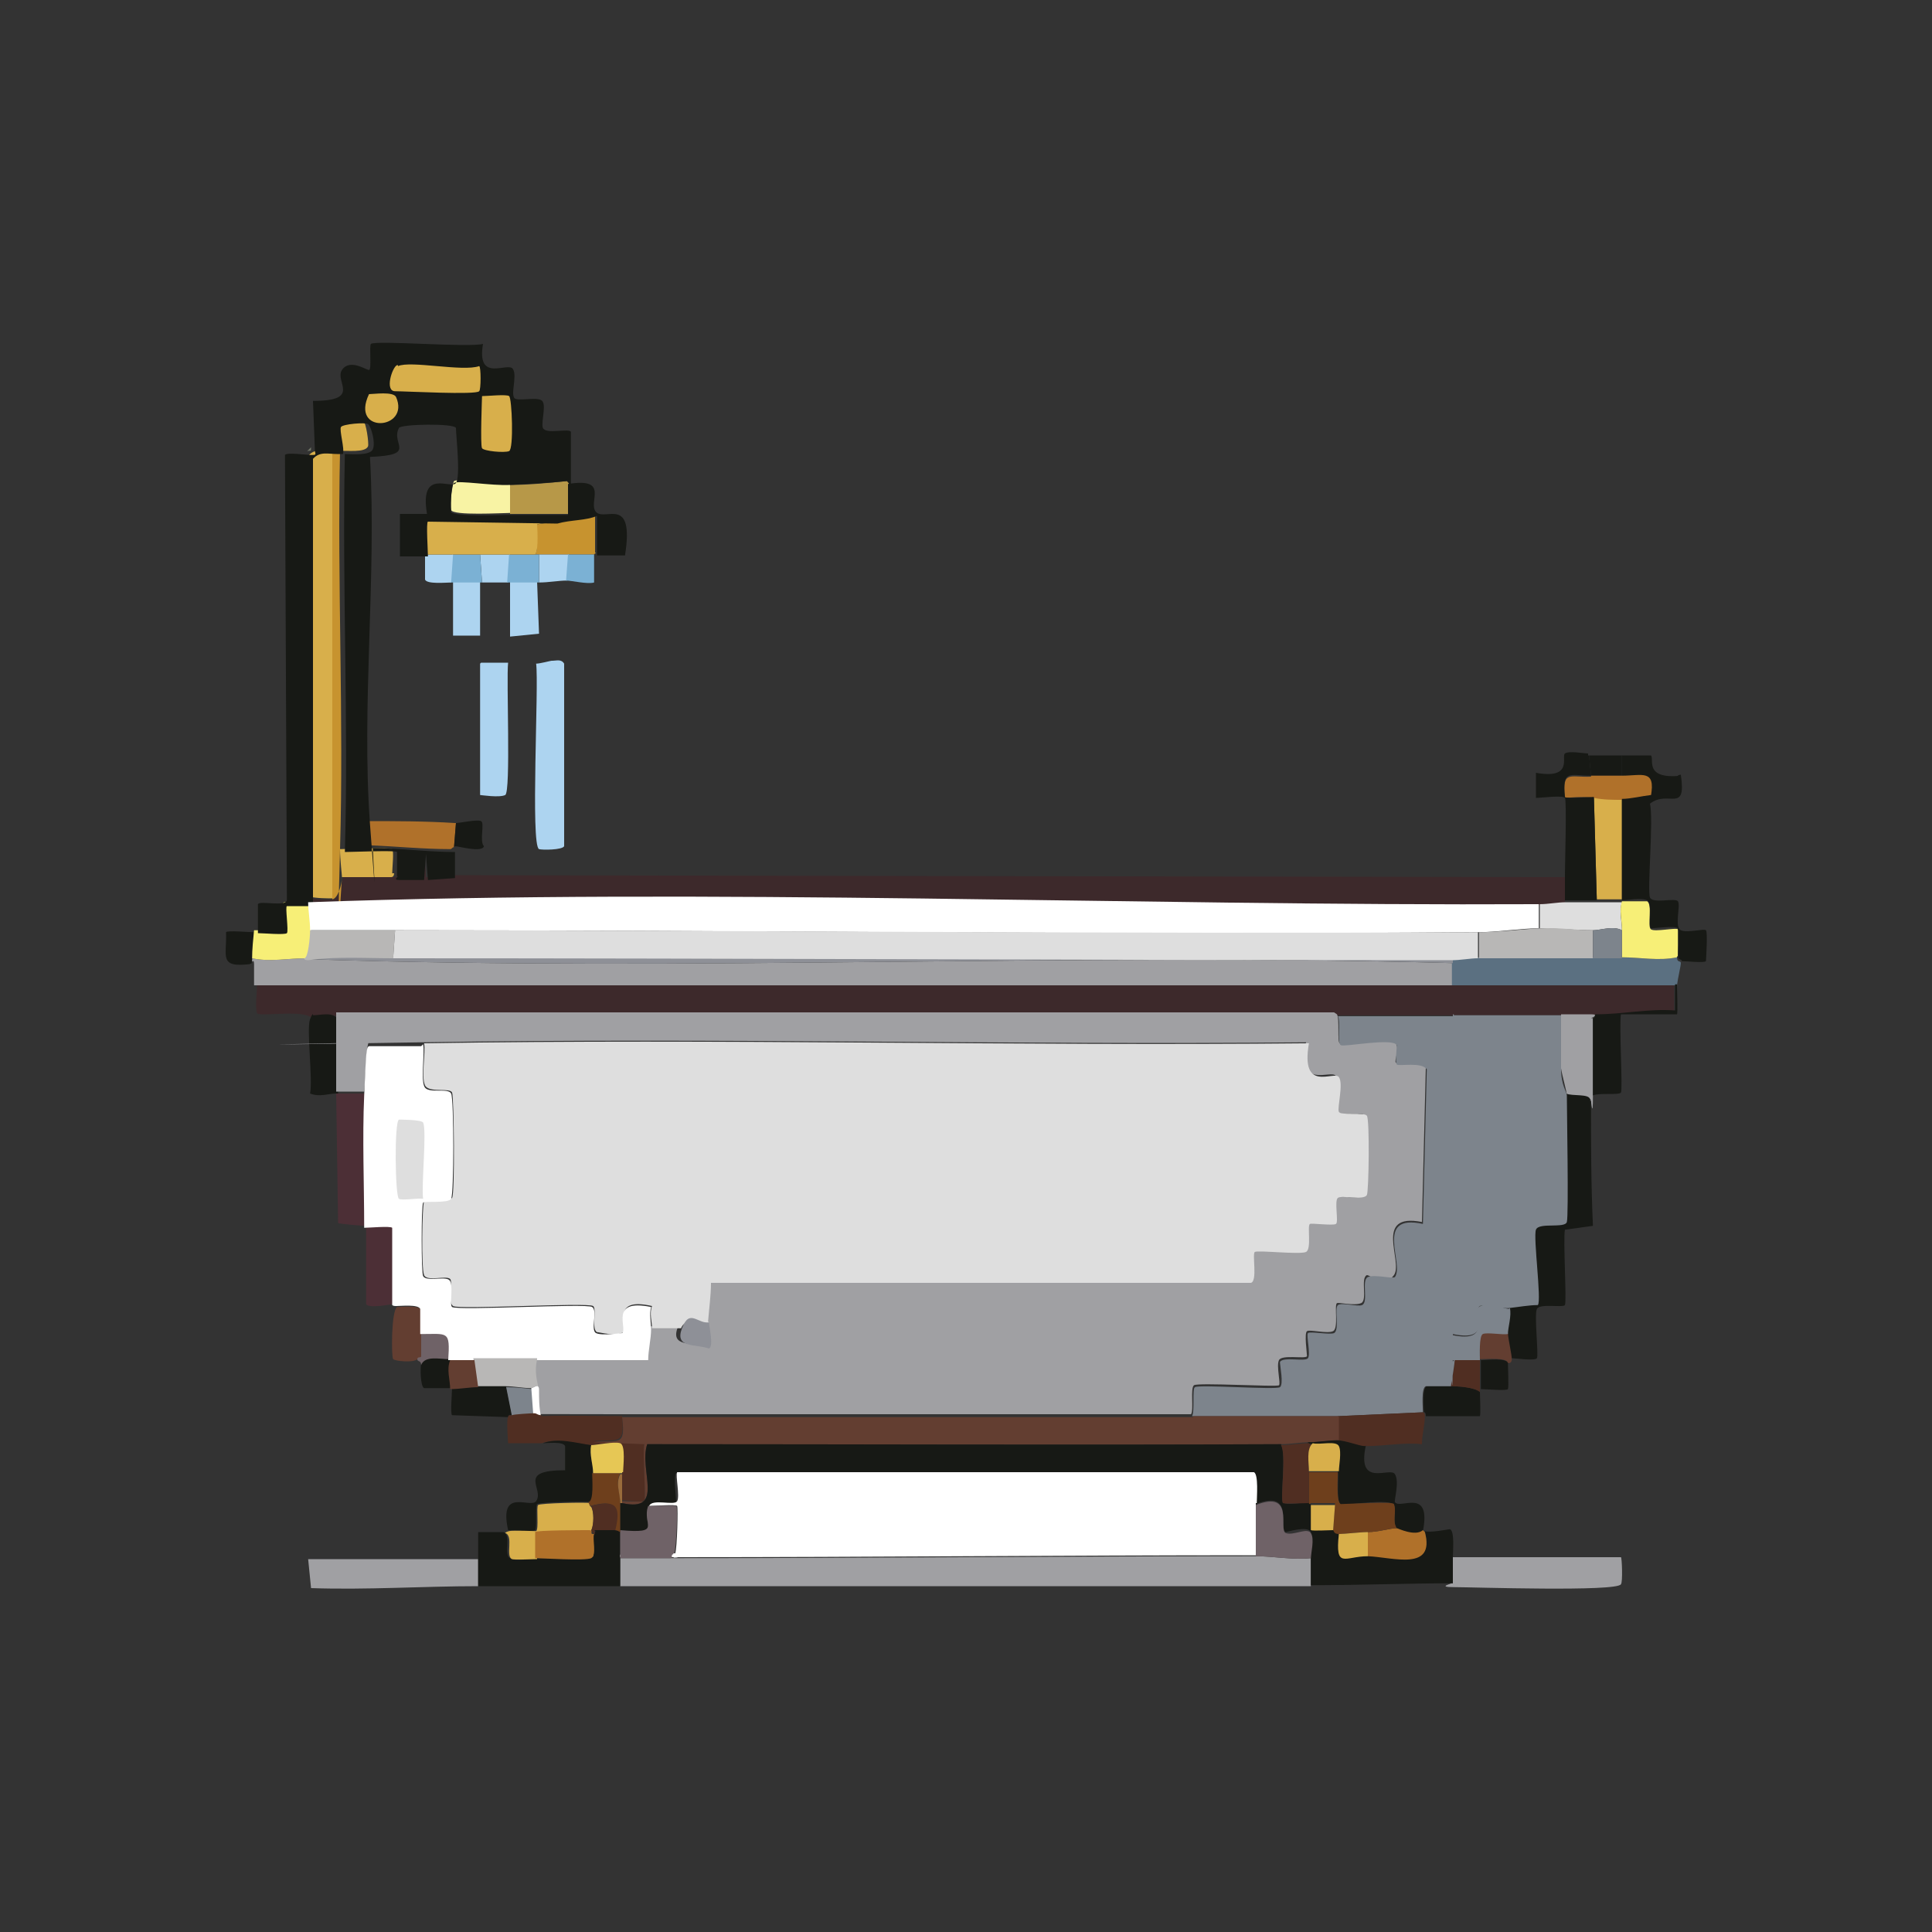 <?xml version="1.0" encoding="UTF-8"?>
<svg id="Layer_1" xmlns="http://www.w3.org/2000/svg" baseProfile="tiny" version="1.2" viewBox="0 0 200 200"><rect x="0" y="0" width="200" height="200" fill="#333333" stroke="none"/>
  <!-- Generator: Adobe Illustrator 29.2.1, SVG Export Plug-In . SVG Version: 2.1.0 Build 116)  -->
  <g>
    <path d="M150.4,102h22.9v2.7c-2.7-.2-5.3.3-8.1.4s0,.4-.3.4,0-.4,0-.4H35.4v.4c-.7-.7-1.9-.2-2.7-.4,0,.2-.3.4-.3.4-.8-1.1-5.3-.2-5.8-.6-.2-.9,0-1.9,0-2.9h124.1-.3Z" fill="#3d292b"/>
    <path d="M46.7,90.6l115.3.2v2.7c-.8,0-1.8.2-2.7.2-42,.2-85.6-1.7-127.3-.2v-.6c.6.2,1.9.3,2.5.2s.9-1.6,1-2.3c1.7,0,3.4,0,5.1,0s.3-.4.3-.4c.3,0,0,.4.3.4h2.5l.2-2.7.2,2.7,2.8-.2h-.2Z" fill="#3d292b"/>
    <path d="M31.6,99.1s0,.2.4.2c39.4,1.3,79-.7,118.4.4v2.3H26.3v-2.2c0-.7-.4,0-.4,0,0,0,.2-.2.2-.6,1.8.4,3.8,0,5.5,0h0Z" fill="#a0a0a3"/>
    <path d="M164.9,99.1h3c1.9,0,3.8.4,5.7,0,0,.6.4.3.4.6s-.3,1.5-.4,2.3h-23.3v-2.7c.9,0,1.8-.2,2.7-.2h11.9Z" fill="#5b7081"/>
    <path d="M164.9,105.4v8c0,2.7-.2.5-.2.6,0-.7-1.8-.3-2.5-.6,0-.4-.5-2.1-.6-2.8v-5.6h3.1c1,0,0,.4,0,.4h.2Z" fill="#a0a0a3"/>
    <path d="M173.6,102c0,.5.1,2.9,0,3h-5.8c-.2,1.1.2,7.8,0,8.1s-2.3,0-2.9.3v-8c.3,0,.1-.4.3-.4,2.8,0,5.4-.6,8.2-.4v-2.7h.3-.1Z" fill="#171915"/>
    <path d="M35,105.4v7.8h-.2c-.8,0-1.7.4-2.7,0,.3-1.5-.4-6.7,0-7.7s.3-.2.3-.4c.8,0,2-.4,2.6.4h0Z" fill="#171915"/>
    <path d="M26.3,96.3c0,.9-.2,2-.2,2.9s-.2.4-.2.6c-3.3.4-2.4-.8-2.5-3.3.1-.2,2.4,0,2.9,0v-.2Z" fill="#171915"/>
    <path d="M32,93.4c0,.9.2,1.8.2,2.9s0,2.8-.6,2.9c-1.7,0-3.7.4-5.5,0,0-.9.1-1.9.2-2.9h3c.3-.2,0-2.5,0-2.8s2.2,0,2.7,0h0Z" fill="#f7ef77"/>
    <g>
      <path d="M57.2,68.4c.4,0,.9-.2,1.2.3v18.9c-.2.4-2.3.4-2.6.3-.9-.4,0-17-.3-19.2.4,0,1.5-.3,1.6-.3h0Z" fill="#add4f0"/>
      <path d="M49.8,68.6h2.8c-.2,1.7.3,13.4-.3,13.7s-2.5,0-2.6,0v-13.6h0Z" fill="#add4f0"/>
      <path d="M47.2,85.2l-.2,2.5c-.2,0-.2.2-.4.2-2.8,0-5.7-.3-8.5-.4,0-.8-.2-1.7-.3-2.5,3.1,0,6.2,0,9.3.2h.1Z" fill="#b0712a"/>
      <path d="M61.7,57.2l-.2.2h-5.7c-1,0-.3,0-.4,0,.4-.4,0-3,.2-3.1s1.5-.2,1.9-.3c1.4-.3,3-.2,4.1-.8v4h0Z" fill="#c7932f"/>
      <path d="M58.9,50v3.2h-6.1v-3c1.9,0,4-.2,5.9-.4,0,0,.2.2.2.2Z" fill="#b79848"/>
      <path d="M55.6,60.2l.2,5.4-3,.3v-5.7c.9,0,1.8,0,2.8,0Z" fill="#add4f0"/>
      <path d="M49.7,60.2v5.6h-2.8v-5.6h2.9-.1Z" fill="#add4f0"/>
      <path d="M58.9,57.4l-.2,2.7c-.9,0-1.9.2-2.9.2v-2.9h3.1Z" fill="#add4f0"/>
      <path d="M52.8,57.4l-.2,2.9h-2.7l-.2-2.9h3.1Z" fill="#add4f0"/>
      <path d="M61.5,57.4v2.9c-.7.2-2.3-.2-2.9-.2l.2-2.7c.9,0,1.8,0,2.7,0Z" fill="#7bb1d4"/>
      <path d="M55.4,57.4h.4v2.9h-3.1c-1,0,0,0-.2,0l.2-2.9h2.7Z" fill="#7bb1d4"/>
      <path d="M49.7,57.4l.2,2.9h-3.1c-1,0,0,0-.2,0l.2-2.9h2.9Z" fill="#7bb1d4"/>
      <path d="M46.9,57.4l-.2,2.9c-.5,0-2.5.2-2.7-.3v-2.6h2.9Z" fill="#add4f0"/>
      <path d="M47,87.7l.2-2.5c.4,0,2.2-.4,2.6-.2s-.2,2.1.3,2.6c-.2.7-2.6,0-3,0h0Z" fill="#171915"/>
      <path d="M34.5,46.7v46.3c-.5,0-1.9,0-2.5-.2v-45.7c.6-.7,1.6-.4,2.5-.5h0Z" fill="#d8af4b"/>
      <path d="M57.5,54c-.4,0-1.8.2-1.9.3,0,0,.2,2.7-.2,3.1h-11.5v-3.6l13.4.2h.2Z" fill="#d8af4b"/>
      <path d="M35,46.7h.2c-.3,13.7.4,27.5,0,41.2s.2,2.7.2,2.9c0,.7-.4,2.2-1,2.3v-46.3h.6Z" fill="#c7932f"/>
      <path d="M52.8,50.1v3c-.8,0-5.9.3-6.1-.3s.2-2.9.3-3c.4-.3,5,.2,5.8.2h0Z" fill="#f8f3a4"/>
      <path d="M40.8,90.4s0,.4-.3.4c-1.7,0-3.4,0-5.1,0,0-.2-.2-1.8-.2-2.9.8,0,5.2-.2,5.4,0s0,2,0,2.5h.2Z" fill="#d8af4b"/>
      <path d="M35.2,46.7h-.2c.2-.5-.2-2.6-.2-2.8,0-.4,2.5-.4,2.8-.3s.6,2.3.5,2.6c-.3.7-2.2.4-2.9.5Z" fill="#d8af4b"/>
      <g>
        <path d="M58.7,49.8c-1.9.2-4,.3-5.9.4s-5.4-.5-5.8-.2-.3,2.8-.3,3c.2.5,5.3.3,6.1.3h6v-3.2c4.4-.7,2,1.9,2.9,2.9s4-1.8,3,4.5h-2.9v-4.1c-1.1.5-2.7.4-4.1.8l-13.4-.2c-.2,0,0,3.1,0,3.6h-2.9v-4.4h2.8c-.8-4.8,2.5-2.5,3-3.2s0-4.9,0-5.7c-.2-.5-5.7-.4-5.9,0-.9,1.7,2,2.8-3,3,.7,12.4-.9,25.7,0,38s.2,1.7.3,2.5c2.8,0,5.7.4,8.5.4v2.7l-2.8.2-.2-2.7-.2,2.7h-2.5c-.9,0,0-.4-.3-.4,0-.4,0-2.3,0-2.5s-4.7,0-5.4,0c.4-13.7-.3-27.5,0-41.2.7,0,2.6.2,2.9-.5s-.2-2.4-.5-2.6-2.6,0-2.8.3.4,2.3.2,2.8h-.6c-.9,0-1.8-.3-2.5.5v45.7c0,15.3,0,.4,0,.6h-2.7c-.2,0,.2,2.6,0,2.8s-2.5,0-3,0v-3c.2-.4,2.8.3,3-.4l-.2-46.1c.2-.3,2.2,0,2.7,0s.5,0,.4-.4l-.2-5.2c5.1,0,2.2-2,3-3.2s2.5,0,2.8,0,0-2.5.2-2.7c.6-.4,10.1.4,11.6,0-.7,4.1,2.6,1.8,3.1,2.6s-.4,2.9.3,3.1,2.5-.3,2.8.3-.2,2.2,0,2.7c.3.7,2.7,0,2.9.4v5.6l-.4-.5Z" fill="#171915"/>
        <path d="M31.8,46.7l.4-.4c0,.5,0,.3-.4.4Z" fill="#6f7566"/>
        <path d="M41.2,37.9c1.3-.6,6.7.6,8.4,0,.2,0,.2,2.5,0,2.6-.3.4-7.6,0-8.7,0s-.3-2.5.2-2.7h.1Z" fill="#d8af4b"/>
        <path d="M50,41c.5,0,2.4-.2,2.7,0s.5,5.5,0,5.7-2.6,0-2.8-.3,0-5.3,0-5.4h0Z" fill="#d8af4b"/>
        <path d="M38.2,40.8c.5,0,2.5-.3,2.8.3,1.5,3.4-4.8,3.9-2.8-.3Z" fill="#d8af4b"/>
      </g>
    </g>
    <path d="M159.3,93.6v2.5c-2,0-4.2.4-6.3.4-37.3.3-74.7-.2-112.1-.2h-8.8c0-1-.2-2-.2-2.9,41.7-1.5,85.4.4,127.3.2h.1Z" fill="#fff"/>
    <path d="M167.9,93.4c-.3,1,0,1.9,0,2.9-.9-.5-2.2,0-3,0-1.8,0-3.7-.2-5.5-.2v-2.5c.9,0,1.8-.2,2.7-.2h5.9,0Z" fill="#dedede"/>
    <path d="M40.8,99.1c36.6,0,73.1,0,109.6.2v.4c-39.4-1.1-79,.9-118.4-.4,2.9-.3,5.9-.2,8.8-.2Z" fill="#8e9097"/>
    <path d="M40.9,96.3l-.2,2.9c-2.9,0-5.9-.2-8.8.2-.5,0-.4-.2-.4-.2.4,0,.6-2.2.6-2.9h8.8Z" fill="#b8b7b6"/>
    <path d="M173.6,99.1c-1.9.4-3.8,0-5.7,0v-2.9c0-1-.3-1.9,0-2.9.5,0,2.3,0,2.6,0,.6.3,0,2.6.4,2.9s2.6-.2,2.8,0,0,2.3,0,2.8h-.1Z" fill="#f7ef77"/>
    <g>
      <path d="M174,80.3c-.9,0-.2,1.9-.7,2.1s-1.8,0-2.4,0c.4-2.8-1-2-3-2.1v-2.1h3c.4.3-.8,2.5,3.1,2.1h0Z" fill="#171915"/>
      <path d="M167.9,78.2v2.1h-3.2l-.2-2.1h3.4Z" fill="#171915"/>
      <path d="M167.9,82.7v10.4h-2.6l-.3-10.6c1,0,1.9.2,2.9.2h0Z" fill="#d8af4b"/>
      <path d="M164.7,80.3h3.2c2.1,0,3.5-.7,3,2.1-.9,0-2.1.4-3,.4s-1.9,0-2.9-.2-2.9,0-3,0c-.3-2.9.5-2.1,2.7-2.2h0Z" fill="#b0712a"/>
      <g>
        <path d="M164.5,78.2l.2,2.1c-2.2,0-3-.7-2.7,2.2.1.2,2.6,0,3,0l.3,10.7h2.6v-10.5c.9,0,2.1-.3,3-.4s2,0,2.4,0-.3-2.1.7-2.1c.6,4.1-1.3,1.5-3.2,3,.4,1.5-.3,9,0,9.7s2.6,0,2.9.4-.4,2.7.3,3,2.4-.2,2.6,0,0,3.1,0,3.2c-.2.2-2,0-2.5,0,0-.3-.4,0-.4-.6v-2.8c-.2-.3-2.5,0-2.8,0-.3-.2.2-2.6-.4-2.9s-2.1,0-2.6,0h-5.9v-2.7c0-1,.2-7.6,0-7.9s-2.5,0-3,0v-2.6c3.9.7,2.6-1.7,3-2s2,0,2.4,0v.2Z" fill="#171915"/>
        <path d="M174.1,96.7c2.9-.2,2.8,3.1,0,2.2v-2.2Z" fill="#171915"/>
      </g>
    </g>
    <path d="M164.9,96.3v2.9h-11.8v-2.7c2,0,4.2-.3,6.3-.4s3.7.2,5.5.2Z" fill="#b8b7b6"/>
    <path d="M167.9,96.3v2.9h-3v-2.9c.8,0,2.1-.5,3,0Z" fill="#7d848c"/>
  </g>
  <g>
    <path d="M164.7,114c0,4.3,0,8.6.2,12.9l-2.9.4c-.2,1,.2,7.5,0,7.8s-2.6-.2-2.9.4.2,4.8,0,5.1-2.2,0-2.7,0c0-.5-.4-2.1-.4-2.7s.4-1.8.2-2.7c.9,0,1.9-.3,2.9-.3.4-.5-.4-7.3-.2-7.8s3,.1,3.2-.8,0-11.5,0-13.1c.7.3,2.4,0,2.5.6v.2Z" fill="#171915"/>
    <path d="M37.9,113.2c-.2,4.4,0,9.2,0,13.7-.4,0-2.8-.2-2.9-.3l-.2-13.4h.2c.9,0,1.9,0,2.9,0Z" fill="#4c2f36"/>
    <path d="M40.8,135c-.4,0-2.6.5-2.9,0v-8.1c.5,0,2.7-.1,2.9,0v8.1Z" fill="#4c2f36"/>
    <path d="M52.4,143.5l.6,3c-.2,0-.3-.1-.4.2l-5.8-.2c-.2-.1,0-2.4,0-2.9,1,0,2-.2,2.9-.2h2.9-.2Z" fill="#171915"/>
    <path d="M150.2,143.5c.7,0,2.5.1,3,.6,0,.4.1,2.3,0,2.5h-5.6c0-.5-.2-.4-.2-.4,0-.5-.2-2.5.3-2.7h2.6-.1Z" fill="#171915"/>
    <path d="M43.6,138v2.4c0,.8-.4.3-.4.3-.4.4-2.3.2-2.5,0s-.2-5,.4-5.4c.5,0,2.3-.2,2.5.3v2.6-.2Z" fill="#633e31"/>
    <path d="M153.2,140.7v3c0,1,0,.3,0,.4-.6-.5-2.3-.6-3-.6.1-.7.4-2.3.4-2.9h2.7,0Z" fill="#502e22"/>
    <path d="M46.5,140.7h.2c-.4,1.1,0,2,0,3h-2.8c-.4-.2-.4-2.2-.3-2.5.3-.9,1.9-.5,2.9-.6h0Z" fill="#171915"/>
    <path d="M156.1,141.1c0,.4.1,2.5,0,2.7s-2.3,0-2.8,0v-3c.8,0,2.7-.3,2.9.4h0Z" fill="#171915"/>
    <path d="M156.1,138c0,.5.4,2.2.4,2.7s-.4.4-.4.4c-.1-.6-2.1-.4-2.9-.4,0-.5-.2-2.5.3-2.7s2,.1,2.6,0h0Z" fill="#633e31"/>
    <path d="M46.5,140.7c-1,0-2.5-.4-2.9.6,0-.5-.4-.3-.4-.6s.4-.1.4-.3v-2.4c2.9,0,3.1-.5,2.9,2.7Z" fill="#6f6267"/>
    <path d="M138.4,105c.3.5,0,2.9.3,3,.5.3,5.4-.7,5.8,0s-.2,1.8,0,2,2.7-.3,3.1.5l-.4,16c-5.1-1-1.9,4.1-2.9,5.5s-2.4,0-2.8,0c-.7.3.1,2.6-.6,2.9s-2.3-.1-2.5,0c-.3.2.2,2.6-.4,2.9s-2.4-.2-2.7,0,0,2.3,0,2.6c-.2.3-2.6-.2-2.9.4s.2,2.4,0,2.6-8.4-.3-8.8,0,0,2.5-.3,3h-59.1c-19.7,0-5.6-.1-8.4,0-.3-.9,0-1.8-.2-2.7s-.5-1.9-.2-3.2h11.5c0-1,.3-2.3.3-3.2h3c-.9,2.2,1.4,1.6,2.8,2.1.6-.2,0-2.2,0-2.7,0-1.3.3-2.7.3-4h55.9c.6-.3,0-3,.4-3.2s4.7.3,5.3,0,0-2.6.4-2.9,2.5.1,2.7,0c.3-.2-.1-2.5.2-2.7s2.7.4,3-.3.2-7.9,0-8.2-2.6.2-2.9-.4.2-3.4,0-3.6c-.5-.8-4,1.6-3.1-3.5-30.5.3-61.1-.5-91.6,0s-3.6,0-5.4,0c-.3,0-.4,4.5-.5,5.1h-2.9v-8.2h103.3l.3.2Z" fill="#a0a0a3"/>
    <path d="M150.4,105v33c0,11-.2,1.7-.2,2.6s.4,0,.4,0c0,.6-.3,2.2-.4,2.9h-2.6c-.5.2-.3,2.2-.3,2.7l-8.8.4h-15.1c.3-.5,0-2.9.3-3,.4-.3,8.4.3,8.8,0s0-2.2,0-2.6c.3-.6,2.6,0,2.9-.4s-.2-2.4,0-2.6,2.3.2,2.7,0c.6-.3,0-2.6.4-2.9s2.1.2,2.5,0c.7-.3-.1-2.6.6-2.9s2.5.2,2.8,0c1-1.4-2.2-6.6,2.9-5.5l.4-16c-.5-.8-2.9-.3-3.1-.5s0-1.7,0-2c-.4-.8-5.4.2-5.8,0s0-2.5-.3-3h12v-.2Z" fill="#7d848c"/>
    <path d="M161.6,105v5.6c0,1.8.6,2.4.6,2.8,0,1.5.2,12.4,0,13.1s-2.9,0-3.2.8.6,7.3.2,7.8c-.9,0-2,.2-2.9.3s-2.8-.4-3.1-.2c-.8.5,1.5,3.8-2.8,2.9v-33h11.2Z" fill="#7d848c"/>
    <path d="M73.4,136.9c-1.2.2-2.4-.6-2.9.6h-3c0-.6-.3-1.6,0-2.3-4.4-1-2.4,2.2-3,2.7s-2.5,0-2.7,0c-.6-.3,0-2.4-.4-2.7-.6-.4-13.9.4-14.5,0s0-2.5-.3-2.8c-.4-.4-2.4.3-2.7-.4s-.2-7.3,0-7.6,2.7-.1,2.9-.4c.3-.4.2-10.4,0-10.9s-2.1,0-2.7-.6,0-3.6-.2-4.5c30.5-.5,61.1.3,91.6,0-.9,5.2,2.6,2.8,3.1,3.5s-.2,3.2,0,3.6,2.6,0,2.9.4.2,7.8,0,8.2c-.3.6-2.6,0-3,.3s.1,2.5-.2,2.7-2.5-.1-2.7,0c-.3.2.2,2.6-.4,2.9s-5-.2-5.3,0,.3,3-.4,3.2h-55.9c0,1.3-.2,2.7-.3,4h0Z" fill="#dedede"/>
    <g>
      <path d="M43.8,108.1c.2.9-.3,3.9.2,4.5s2.4,0,2.7.6.3,10.4,0,10.9-2.8.2-2.9.4c-.2.3-.2,7.3,0,7.6.3.6,2.2,0,2.7.4s0,2.6.3,2.8c.6.4,13.9-.4,14.5,0s-.2,2.4.4,2.7,2.6,0,2.7,0c.6-.5-1.4-3.6,3-2.7-.2.7,0,1.7,0,2.3,0,1-.3,2.2-.3,3.2h-20.5c-.8,0,0,0-.2,0,.2-3.1,0-2.7-2.9-2.7v-2.6c-.2-.5-2-.3-2.5-.3s-.4-.2-.4-.2v-7.9c-.2-.2-2.4,0-2.9,0,0-4.5-.2-9.3,0-13.7s.2-5,.5-5.1h5.4l.2-.2Z" fill="#fff"/>
      <path d="M41.2,115.9c.2,0,2.4,0,2.6.3.4.9-.2,6.5,0,7.9-.5-.1-2.2.2-2.5,0-.4-.2-.5-8,0-8.2h0Z" fill="#dedede"/>
    </g>
    <path d="M55.6,140.7c-.3,1.3,0,2.3.2,3.2,0-.8-.6-.2-.8-.2-.9,0-1.7-.2-2.7-.2h-2.9l-.4-2.9h6.6Z" fill="#b8b7b6"/>
    <path d="M49.1,140.7l.4,2.9c-.9,0-1.9.2-2.9.2,0-1-.4-2,0-3h2.5Z" fill="#633e31"/>
    <path d="M156.3,135.4c.2.8-.2,2-.2,2.7-.6.1-2.2-.2-2.6,0s-.3,2.2-.3,2.7h-3.1c0-.9.2-1.8.2-2.6,4.3.9,2-2.3,2.8-2.9s2.7.2,3.1.2h0Z" fill="#7d848c"/>
    <path d="M153,96.5v2.7c-.8,0-1.8.2-2.7.2-36.5,0-73.1-.2-109.6-.2l.2-2.9c37.3,0,74.8.4,112.1.2Z" fill="#dedede"/>
    <path d="M55.1,143.7l.2,2.7c-.3,0-2.2.2-2.3.2l-.6-3c.9,0,1.8.1,2.7.2h0Z" fill="#7d848c"/>
    <path d="M55.8,143.9c0,.9,0,1.8.2,2.7-.5,0-.7-.2-.8-.2l-.2-2.7c.2,0,.8-.6.8.2Z" fill="#fff"/>
    <g>
      <g>
        <path d="M130,161.1c1.9,0,3.8.4,5.7.2v2.9h-71.5v-2.9h5.2c1.7,0,0-.4.3-.4s0,.4,0,.4c20,0,40.1-.2,60.1-.2h.2Z" fill="#a0a0a3"/>
        <path d="M49.5,161.3v2.9c-5.7,0-11.5.4-17.3.2l-.3-3h17.6Z" fill="#a0a0a3"/>
        <path d="M150.4,163.9v-2.7h17.4c.1,0,.2,2.6,0,2.8-.4.8-15.4.3-17.3.3s0-.4-.3-.4h.2Z" fill="#a0a0a3"/>
      </g>
      <path d="M56,146.6c2.8-.1,5.6,0,8.4,0,.3,3.2-.5,2.3-3,2.6l5.3.2c-.2.8.2,5.6,0,5.9s-1.9,0-2.3,0v-2.9c0-1,.2-2.8-.3-3s-2.4.2-3,.2c-1.4-.1-3.4-.8-5-.2h-3.5c0,0-.2-2.5,0-2.7,0-.3.2-.1.4-.2s2-.2,2.3-.2.3.2.8.2h0Z" fill="#502e22"/>
      <path d="M147.5,146.6c0,.9-.3,1.9-.3,2.9-1.9-.2-3.9.2-5.8.2s-2.7-.6-2.9-.6v-2.5l8.8-.4s.2,0,.2.4h0Z" fill="#502e22"/>
      <path d="M123.5,146.6h15.1v2.5c-1,0-2,.2-3,.2s-2,.2-2.9.2c-21.9.1-43.8,0-65.7,0-.9,2.7,1.9,7.1-2.6,6.1v-.2c.4,0,2.1.1,2.3,0s-.2-5.1,0-5.9l-5.3-.2c2.6-.3,3.4.6,3-2.6h59.1,0Z" fill="#633e31"/>
      <g>
        <path d="M132.6,149.5c.6.9-.1,5.6.2,6s2.2,0,2.7,0c0,.3.2.2.2.2v2.6c.2.2,1.9,0,2.3,0s.3.4.6.4c-.4,3.7.7,2.2,3,2.3s7,1.6,5.9-2.5c.5.2,2.5-.2,2.6-.2.5.2.3,2.3.3,2.9v2.7c-4.5,0-9.8.2-14.7.2v-5.5c-.3-.7-2.5,0-2.6,0-.8-.3,1-4.5-3.1-2.9,0-.6.2-3-.3-3.2h-59.7c-.3.2,0,2.7,0,3-.3.4-2.6-.3-2.9.5-.7,1.9,1.6,2.8-2.9,2.5v-2.9h.2c4.5,1,1.7-3.4,2.6-6.1,21.9,0,43.8.1,65.7,0h0Z" fill="#171915"/>
        <path d="M130,155.7v5.3c-20,0-40.1.2-60.1.2s0-.4,0-.4c.2-.6.3-4.7.2-4.9s-2.4,0-2.9,0c.3-.8,2.6,0,2.9-.5s-.2-2.7,0-3h59.7c.5.2.3,2.6.3,3.2h-.1Z" fill="#fff"/>
        <path d="M135.7,161.3c-1.9.2-3.9-.2-5.7-.2v-5.3c4.1-1.6,2.3,2.6,3.1,2.9s2.2-.6,2.6,0,0,2.1,0,2.6h0Z" fill="#6f6267"/>
        <g>
          <path d="M63.6,158.4q.3,0,.6.2v5.6h-14.7v-5.6h2.6c.9.3,0,2.3.7,2.7s2.1,0,2.6,0,5.5.1,5.8,0c.6-.3,0-2,.3-2.5s0-.3,0-.4h2.1Z" fill="#171915"/>
          <path d="M61.2,149.6c-.2,1,.2,2,.2,2.9s.2,2.9-.4,3c-.3-.1-5.2,0-5.4.2s0,2.5-.2,2.7-2.3,0-2.8,0c-1-4.5,2.3-2.2,2.9-3,.9-1.3-2.1-3.2,3-3.2v-2.5c-.2-.5-1.8-.3-2.3-.3,1.6-.6,3.5,0,5,.2h0Z" fill="#171915"/>
          <path d="M61,155.6s0,.3.2.4c.3.5.3,1.9,0,2.5-.5,0-5.4,0-5.6.2s0,2.2,0,2.7c-.5,0-2.3.1-2.6,0-.7-.3.2-2.4-.7-2.7,0,0,0-.1.4-.2s2.6,0,2.8,0c.3-.2,0-2.5.2-2.7s5.2-.3,5.4-.2h0Z" fill="#d8af4b"/>
          <path d="M69.7,160.9c-.3,0,0,.4-.3.4h-5.2v-2.7c0-.9,0-.1,0-.2,4.5.4,2.2-.6,2.9-2.5.5,0,2.7-.1,2.9,0s0,4.3-.2,4.9h-.1Z" fill="#6f6267"/>
          <path d="M64.2,152.5c-.5,1,0,2,0,3v2.9c0,1,0,.1,0,.2-.2-.1-.3-.2-.6-.2.7-2.5,0-3.2-2.5-2.5l-.2-.4c.6-.1.4-2.3.4-3,0,0,2.9,0,2.9,0Z" fill="#6e3f1c"/>
          <path d="M64.4,155.4v.2h-.2c0-1-.5-2,0-3h.2v2.9h0Z" fill="#996b3b"/>
          <path d="M61.5,158.8c-.2.5.3,2.2-.3,2.5s-5.1,0-5.8,0c0-.5,0-2.5,0-2.7s5.1-.2,5.6-.2,0,.4.4.4h0Z" fill="#b0712a"/>
          <path d="M63.6,158.4h-2c-.2,0,0,.3,0,.4-.2,0-.4-.4-.4-.4.3-.6.3-2,0-2.5,2.6-.7,3.1,0,2.5,2.5h0Z" fill="#502e22"/>
          <path d="M64.4,152.5h-3c0-.9-.4-1.9-.2-2.9.5,0,2.4-.4,3-.2s.3,2.5.3,3h-.1Z" fill="#e6c755"/>
        </g>
        <g>
          <path d="M141.4,149.6c-1,4.5,2.5,2.2,3,3s-.1,2.7,0,2.9c.5.8,3.8-1.6,2.9,3-.7.7-2.5-.2-2.7-.2-.5-.7,0-1.8-.3-2.5s-4.9,0-5.5,0c-.5-.2-.2-2.8-.3-3.4s.1-2.3,0-2.6c-.3-.6-2-.1-2.7-.3s-.4,0-.4-.2c1,0,2.1-.2,3-.2s2.3.6,2.9.6h.1Z" fill="#171915"/>
          <path d="M144.6,158.2c.1,0,1.9.9,2.7.2l.2.2c1.1,4.1-3.3,2.6-5.9,2.5v-2.5c1.1,0,2.3-.4,3-.4Z" fill="#b0712a"/>
          <path d="M138.5,152.3c0,.6-.2,3.2.3,3.4.7,0,5.4-.3,5.5,0,.3.7-.2,1.8.3,2.5-.8,0-1.9.4-3,.4s-2.4.2-3,.2-.5-.4-.6-.4l.2-2.8h-2.5s-.2.2-.2,0v-3.2h3Z" fill="#6e3f1c"/>
          <path d="M135.5,149.3c0,.3.2.2.4.2-.6.5-.4,1.9-.4,2.9v3.2c-.5,0-2.5.1-2.7,0-.3-.4.4-5.1-.2-6,.9,0,1.9-.2,2.9-.2h0Z" fill="#502e22"/>
          <path d="M141.6,158.6v2.5c-2.4,0-3.4,1.4-3-2.3.6,0,2.2-.2,3-.2Z" fill="#d8af4b"/>
          <path d="M138,158.4c-.4,0-2.1.1-2.3,0v-2.6h2.5l-.2,2.7h0Z" fill="#d8af4b"/>
          <path d="M138.5,152.3h-3c0-.9-.3-2.3.4-2.9.7.2,2.4-.3,2.7.3s0,2,0,2.6h0Z" fill="#d8af4b"/>
        </g>
      </g>
    </g>
    <path d="M73.4,136.9c0,.5.5,2.4,0,2.7-1.4-.5-3.6,0-2.8-2.1s1.6-.4,2.9-.6h0Z" fill="#8e9097"/>
  </g>
</svg>